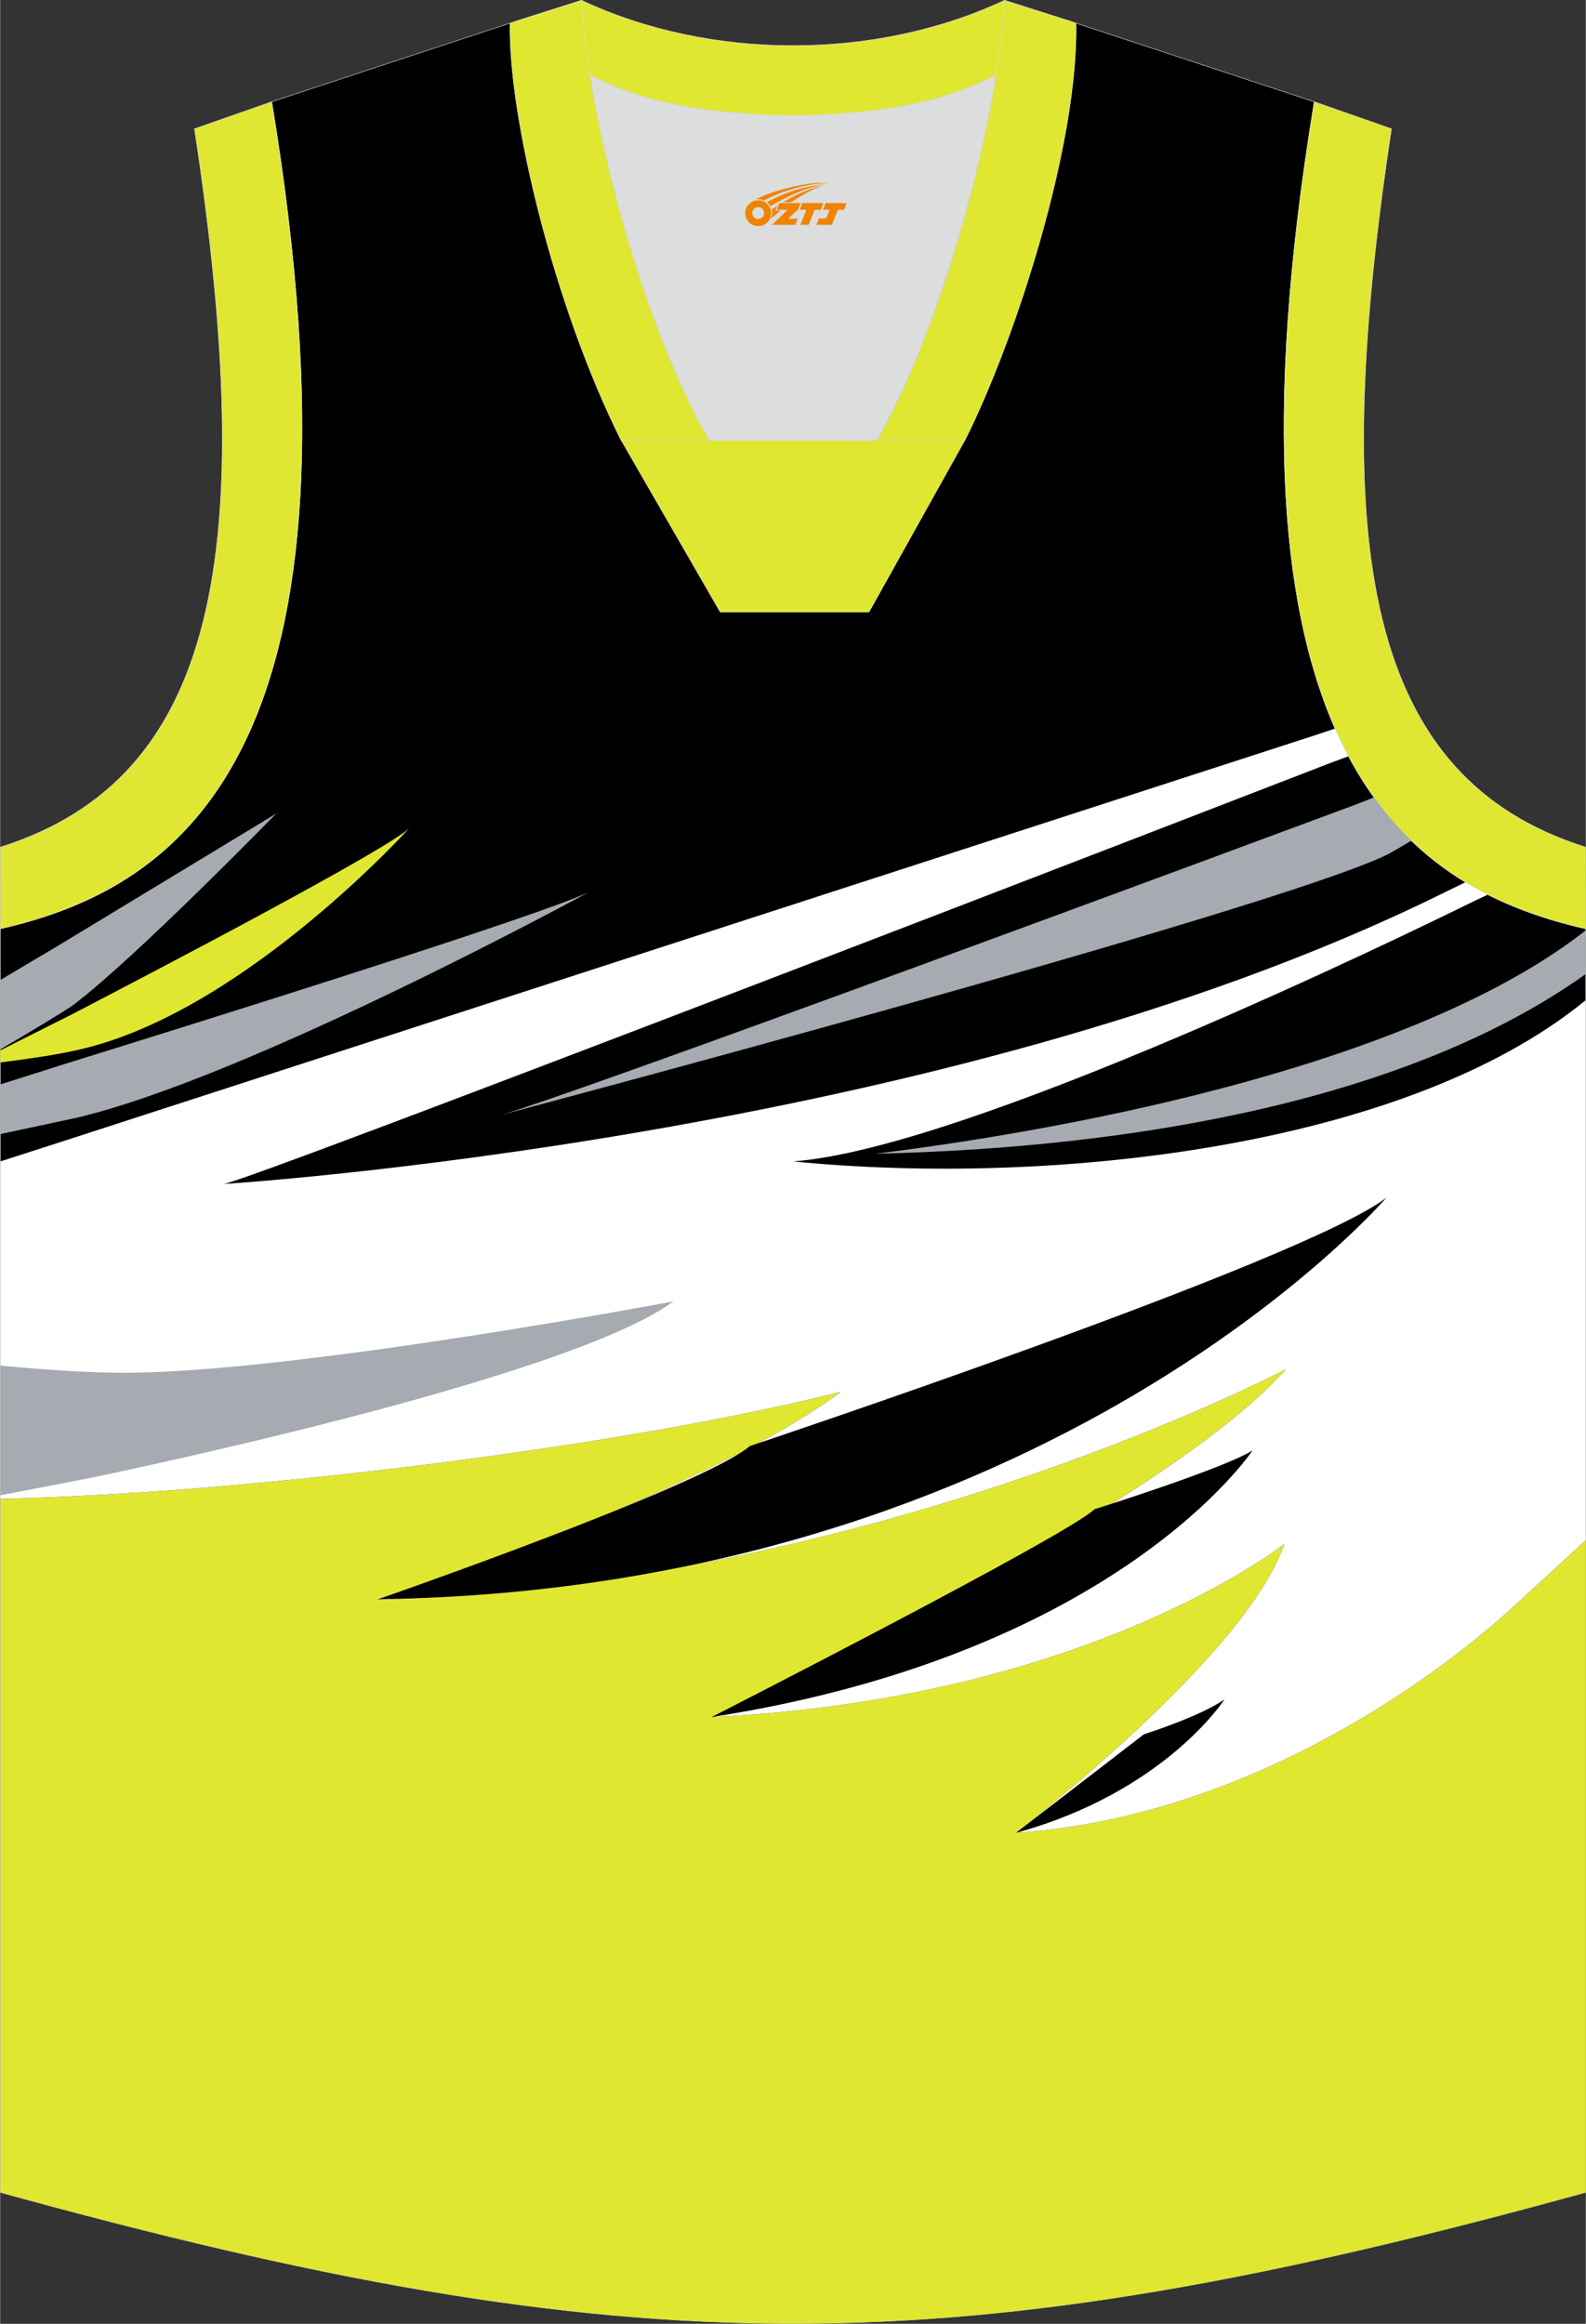 <?xml version="1.0" encoding="utf-8"?>
<!-- Generator: Adobe Illustrator 24.0.1, SVG Export Plug-In . SVG Version: 6.00 Build 0)  -->
<svg xmlns="http://www.w3.org/2000/svg" xmlns:xlink="http://www.w3.org/1999/xlink" version="1.1" id="图层_1" x="0px" y="0px" width="375.9px" height="550.57px" viewBox="0 0 375.04 549.43" enable-background="new 0 0 375.04 549.43" xml:space="preserve">
<rect x="0" y="0" width="375.04" height="549.43" fill="#333333" stroke="none"/>
<g>
	<path stroke="#DCDDDD" stroke-width="0.118" stroke-miterlimit="22.926" d="M187.42,27.36c-32.5-0.77-44-4.89-66.83-21.89   L64.22,24.06c25.05,152.13-20.3,185.58-64.16,195.52v298.79c74.98,20.67,131.22,31,187.46,31s112.48-10.34,187.46-31V219.58   c-43.86-9.95-89.21-43.39-64.16-195.52L254.45,5.47C231.63,22.47,219.91,26.59,187.42,27.36z"/>
	<path fill="#E0E730" d="M0.06,354.36v164.02c74.98,20.67,131.22,31,187.46,31s112.48-10.34,187.46-31V364.21   c-6.04,5.56-16.43,15.09-18.34,16.81c-13.39,12.07-58.48,48.32-116.38,52.33c0,0,54.42-41.62,63.48-68.32   c0,0-46.03,36.66-135.46,40.94c0,0,105.28-48.06,135.84-82.23c0,0-97.35,51.26-215.08,54.46c0,0,76.98-24.56,109.8-49.13   C147.35,342.12,57.03,353.23,0.06,354.36z"/>
	<path fill="#FFFFFF" d="M187.53,274.6c41-2.97,145.43-53.84,160.14-61.09c0.61-0.3,2.55-1.22,4.21-2c-1.79-0.9-3.56-1.88-5.3-2.93   l-6.2,3.03C222.73,269.4,52.82,279.94,52.82,279.94c4.36,0,243.66-92.52,261.56-99.45c0.46-0.18,2.94-1.09,4.54-1.69   c-1.11-2.08-2.17-4.25-3.18-6.54l-4.69,1.56l-293.68,95.2L0.06,274.6v79.76c56.97-1.13,147.29-12.24,198.78-25.29   c-32.83,24.56-109.8,49.13-109.8,49.13c117.73-3.2,215.08-54.46,215.08-54.46c-30.56,34.18-135.84,82.23-135.84,82.23   c89.43-4.27,135.46-40.94,135.46-40.94c-9.06,26.7-63.48,68.32-63.48,68.32c57.9-4.01,103-40.26,116.38-52.33   c1.91-1.72,12.3-11.25,18.34-16.81V236.5C332.26,271.5,248.12,280.62,187.53,274.6z"/>
	<path fill="#E0E730" d="M0.06,248.33v2.87c6.78-0.88,14.45-1.9,20.91-3.59c38.16-9.98,76-52.03,76-52.03   c-3.86,4.56-62.88,35.36-80.11,44.3C14.7,240.98,5.16,245.77,0.06,248.33z"/>
	<path fill="#DCDDDD" d="M167.72,104.14c-12.26-21.03-23.64-57.37-28.23-86.42c12.35,6.29,25.2,8.93,45.8,9.58   c1.82,0.05,2.85,0.05,4.69-0.01c20.46-0.66,33.26-3.31,45.57-9.57c-4.59,29.05-15.98,65.39-28.23,86.42   C207.32,104.14,167.72,104.14,167.72,104.14z"/>
	<path fill="#E0E731" stroke="#DCDDDD" stroke-width="0.118" stroke-miterlimit="22.926" d="M237.52,0.08l16.16,5.14l-0.54,1.24   c-19.64,14.64-33.16,19.86-63.15,20.83c-1.84,0.06-2.87,0.06-4.69,0.01c-30.49-0.96-43.99-6.28-64.04-21.33l0.38-0.84l15.88-5.05   C167.92,14.36,207.12,14.36,237.52,0.08z"/>
	<path fill="#E0E732" stroke="#DCDDDD" stroke-width="0.118" stroke-miterlimit="22.926" d="M64.22,24.06   c25.05,152.13-20.3,185.58-64.16,195.52l0.01-19.29C51.59,184,61.18,130.59,45.96,30.45L64.22,24.06z"/>
	<path fill="#E0E731" stroke="#DCDDDD" stroke-width="0.118" stroke-miterlimit="22.926" d="M167.73,104.14   c-14.92-25.59-28.54-73.85-30.21-104.06l-16.93,5.39c-0.46,21.7,10.35,66.89,26.29,98.68L167.73,104.14L167.73,104.14   L167.73,104.14z M254.46,5.47l-16.93-5.39c-1.67,30.21-15.29,78.48-30.2,104.06h20.77h0.08C240.62,79.24,255.05,33.5,254.46,5.47z"/>
	<polygon fill="#E0E731" stroke="#DCDDDD" stroke-width="0.118" stroke-miterlimit="22.926" points="146.9,104.14 228.15,104.14    205.5,144.7 170.3,144.7  "/>
	<path fill="#E0E732" stroke="#DCDDDD" stroke-width="0.118" stroke-miterlimit="22.926" d="M310.82,24.06   c-25.05,152.13,20.3,185.58,64.16,195.52l-0.02-19.29c-51.52-16.29-61.1-69.7-45.89-169.84L310.82,24.06z"/>
	<path fill="#000001" d="M89.42,378.11c0,0,76.6-26.61,87.92-36.22c0,0,131.31-43.79,150.55-58.74   C327.89,283.15,248.28,375.88,89.42,378.11z"/>
	<path fill="#000001" d="M168.28,405.97c0,0,83.77-42.72,90.56-49.13c0,0,30.56-9.61,37.36-13.89   C296.2,342.95,264.5,391.01,168.28,405.97z"/>
	<path fill="#A6AAB1" d="M0.06,231.69v16.41c6-3.49,15.67-9.3,17.24-10.49c14.7-11.1,47.97-45.24,47.97-45.24L13.7,223.6   L0.06,231.69L0.06,231.69z M0.06,256.39c5.77-1.83,14.66-4.66,15.92-5.05c18.23-5.64,115.8-35.98,124-40.81   c0,0-80.89,44.16-122,53.77c-0.99,0.23-11.77,2.53-17.92,3.83L0.06,256.39L0.06,256.39z M0.06,322.87v30.67   c12.03-2.31,21.16-4.07,22.31-4.32c23.83-5.02,114.31-24.87,136.86-41.52c0,0-86.14,16.25-127.67,16.86   C23.05,324.7,11.85,324,0.06,322.87L0.06,322.87z M374.98,230.33V220c-39.63,31.09-118.36,46.66-167.92,52.78   C269.26,271.38,333.59,259.81,374.98,230.33L374.98,230.33z M333.79,198.76c-3.12-3-6.07-6.4-8.83-10.23   c-1.76,0.69-4.04,1.59-4.64,1.81c-18.22,6.77-190.11,70.55-202.98,73.58c0,0,183.61-48.65,210.76-61.87   C328.74,201.74,331.51,200.12,333.79,198.76z"/>
	<path fill="#000001" d="M289.56,401.82c-5.95,4.11-19.04,8.23-19.04,8.23l-30.25,23.3C275.48,423.72,289.56,401.82,289.56,401.82z"/>
	
</g>
<g id="图层_x0020_1">
	<path fill="#F08300" d="M176.39,51.42c0.416,1.136,1.472,1.984,2.752,2.032c0.144,0,0.304,0,0.448-0.016h0.016   c0.016,0,0.064,0,0.128-0.016c0.032,0,0.048-0.016,0.08-0.016c0.064-0.016,0.144-0.032,0.224-0.048c0.016,0,0.016,0,0.032,0   c0.192-0.048,0.4-0.112,0.576-0.208c0.192-0.096,0.4-0.224,0.608-0.384c0.672-0.56,1.104-1.408,1.104-2.352   c0-0.224-0.032-0.448-0.08-0.672l0,0C182.23,49.54,182.18,49.37,182.1,49.19C181.63,48.1,180.55,47.34,179.28,47.34C177.59,47.34,176.21,48.71,176.21,50.41C176.21,50.76,176.27,51.1,176.39,51.42L176.39,51.42L176.39,51.42z M180.69,50.44L180.69,50.44C180.66,51.22,180,51.82,179.22,51.78C178.43,51.75,177.84,51.1,177.87,50.31c0.032-0.784,0.688-1.376,1.472-1.344   C180.11,49,180.72,49.67,180.69,50.44L180.69,50.44z"/>
	<polygon fill="#F08300" points="194.72,48.02 ,194.08,49.61 ,192.64,49.61 ,191.22,53.16 ,189.27,53.16 ,190.67,49.61 ,189.09,49.61    ,189.73,48.02"/>
	<path fill="#F08300" d="M196.69,43.29c-1.008-0.096-3.024-0.144-5.056,0.112c-2.416,0.304-5.152,0.912-7.616,1.664   C181.97,45.67,180.1,46.39,178.75,47.16C178.95,47.13,179.14,47.11,179.33,47.11c0.48,0,0.944,0.112,1.36,0.288   C184.79,45.08,191.99,43.03,196.69,43.29L196.69,43.29L196.69,43.29z"/>
	<path fill="#F08300" d="M182.16,48.76c4-2.368,8.88-4.672,13.488-5.248c-4.608,0.288-10.224,2-14.288,4.304   C181.68,48.07,181.95,48.39,182.16,48.76C182.16,48.76,182.16,48.76,182.16,48.76z"/>
	<polygon fill="#F08300" points="200.21,48.02 ,199.59,49.61 ,198.13,49.61 ,196.72,53.16 ,196.26,53.16 ,194.75,53.16 ,193.06,53.16    ,193.65,51.66 ,195.36,51.66 ,196.18,49.61 ,194.59,49.61 ,195.23,48.02"/>
	<polygon fill="#F08300" points="189.3,48.02 ,188.66,49.61 ,186.37,51.72 ,188.63,51.72 ,188.05,53.16 ,182.56,53.16 ,186.23,49.61    ,183.65,49.61 ,184.29,48.02"/>
	<path fill="#F08300" d="M194.58,43.88c-3.376,0.752-6.464,2.192-9.424,3.952h1.888C189.47,46.26,191.81,44.83,194.58,43.88z    M183.78,48.7C183.15,49.08,183.09,49.13,182.48,49.54c0.064,0.256,0.112,0.544,0.112,0.816c0,0.496-0.112,0.976-0.32,1.392   c0.176-0.16,0.32-0.304,0.432-0.4c0.272-0.24,0.768-0.64,1.6-1.296l0.32-0.256H183.3l0,0L183.78,48.7L183.78,48.7L183.78,48.7z"/>
</g>
</svg>